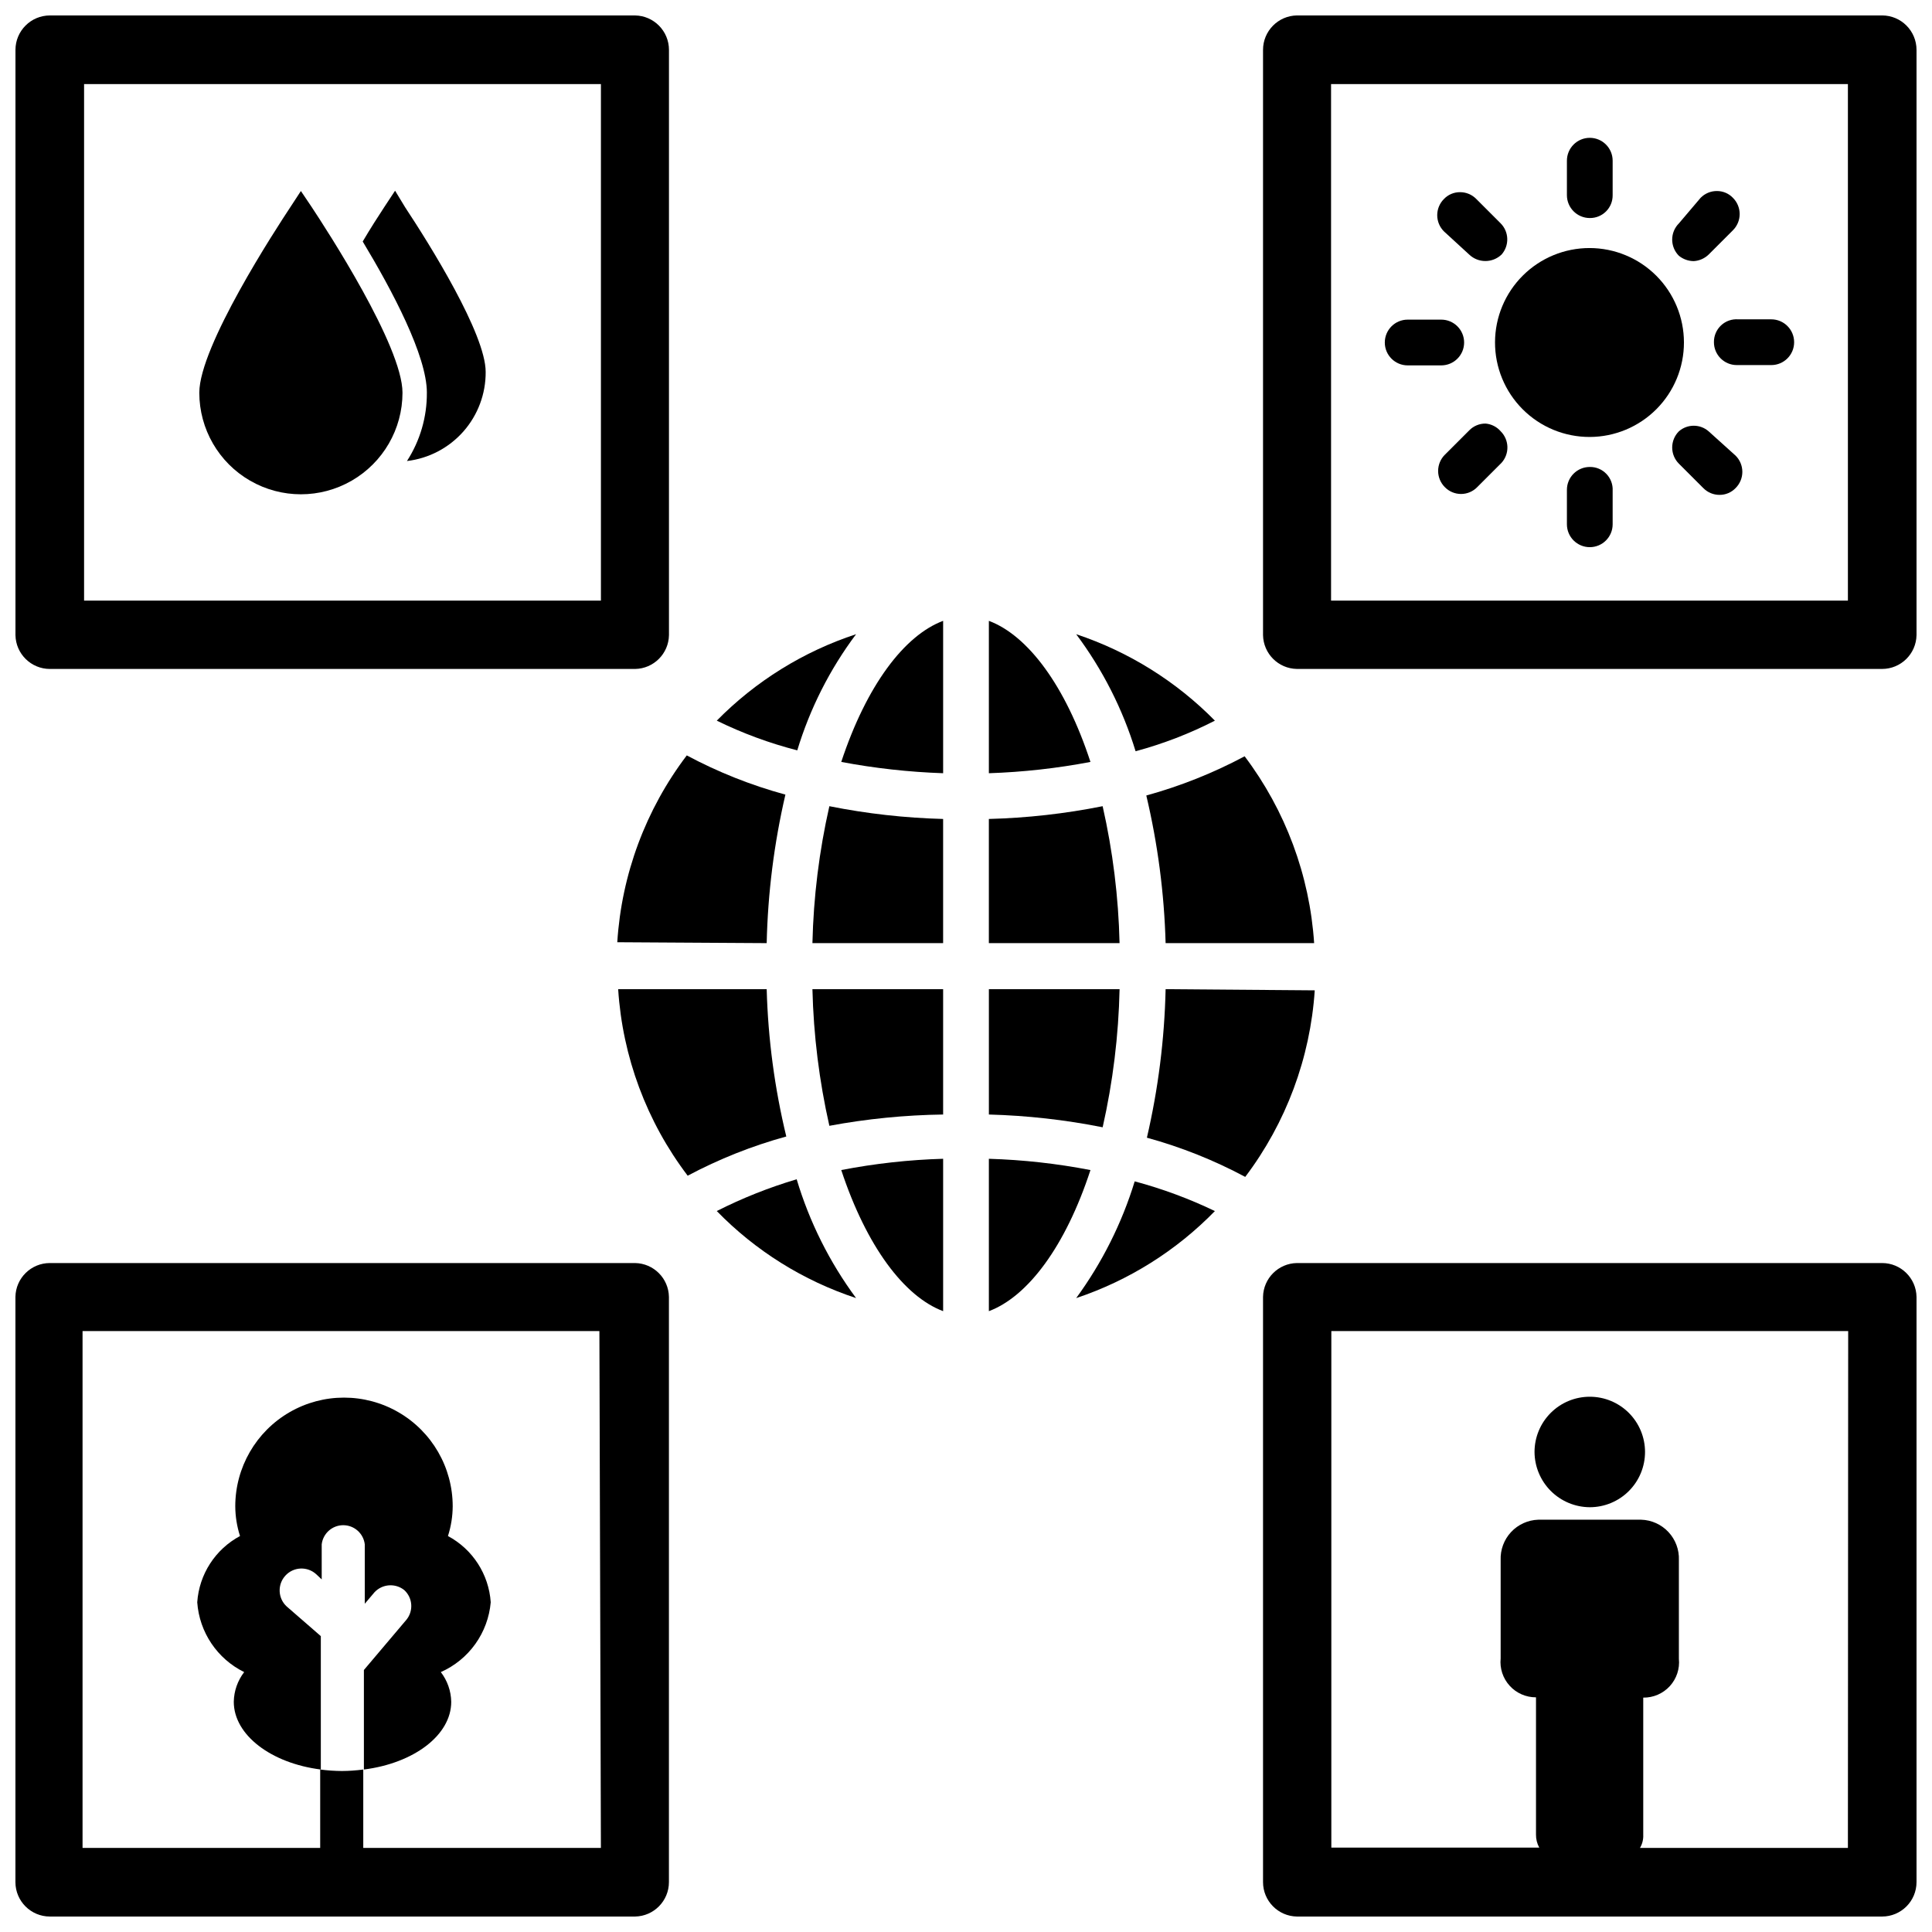 <?xml version="1.0" encoding="UTF-8"?>
<!-- Uploaded to: SVG Repo, www.svgrepo.com, Generator: SVG Repo Mixer Tools -->
<svg width="800px" height="800px" version="1.1" viewBox="144 144 512 512" xmlns="http://www.w3.org/2000/svg">
 <defs>
  <clipPath id="d">
   <path d="m478 148.09h173.9v173.91h-173.9z"/>
  </clipPath>
  <clipPath id="c">
   <path d="m148.09 148.09h173.91v173.91h-173.91z"/>
  </clipPath>
  <clipPath id="b">
   <path d="m148.09 478h173.91v173.9h-173.91z"/>
  </clipPath>
  <clipPath id="a">
   <path d="m478 478h173.9v173.9h-173.9z"/>
  </clipPath>
 </defs>
 <path d="m429.2 488.01c13.918-4.648 26.523-12.555 36.762-23.066-6.824-3.277-13.938-5.914-21.254-7.871-3.402 11.105-8.645 21.562-15.508 30.938z"/>
 <path d="m465.96 334.98c-10.27-10.438-22.867-18.289-36.762-22.91 7 9.352 12.328 19.848 15.746 31.016 7.269-1.953 14.316-4.668 21.016-8.105z"/>
 <path d="m406.06 308.53v40.383c9.039-0.301 18.039-1.301 26.922-2.992-6.609-20.23-16.609-33.535-26.922-37.391z"/>
 <path d="m440.7 406.14h-34.637v33.219c10.129 0.27 20.215 1.402 30.152 3.383 2.715-12.02 4.219-24.281 4.484-36.602z"/>
 <path d="m406.06 451.09v40.383c10.312-3.856 20.309-17.16 26.922-37.391v-0.004c-8.879-1.719-17.879-2.719-26.922-2.988z"/>
 <path d="m333.95 464.94c10.273 10.547 22.938 18.457 36.918 23.066-7.027-9.508-12.352-20.16-15.742-31.488-7.297 2.168-14.387 4.984-21.176 8.422z"/>
 <path d="m393.94 491.47v-40.383c-9.066 0.262-18.098 1.266-27 2.988 6.691 20.23 16.688 33.535 27 37.395z"/>
 <path d="m363.79 442.35c9.945-1.852 20.031-2.852 30.148-2.992v-33.219h-34.637c0.293 12.188 1.797 24.316 4.488 36.211z"/>
 <path d="m347.18 406.14h-39.359c1.148 17.93 7.555 35.125 18.422 49.434 8.301-4.418 17.066-7.902 26.133-10.391-3.094-12.797-4.836-25.883-5.195-39.043z"/>
 <path d="m359.3 393.94h34.637v-32.906c-10.129-0.266-20.215-1.398-30.148-3.383-2.703 11.914-4.203 24.074-4.488 36.289z"/>
 <path d="m370.87 312.07c-13.957 4.582-26.617 12.438-36.918 22.91 6.824 3.344 13.973 5.981 21.332 7.871 3.363-11.09 8.637-21.508 15.586-30.781z"/>
 <path d="m347.18 393.94c0.301-13.258 1.961-26.445 4.961-39.359-9.074-2.469-17.844-5.953-26.137-10.391-10.879 14.332-17.289 31.555-18.418 49.512z"/>
 <path d="m366.94 345.92c8.91 1.68 17.938 2.68 27 2.992v-40.383c-10.312 3.856-20.309 17.16-27 37.391z"/>
 <path d="m436.21 357.65c-9.934 1.988-20.023 3.121-30.152 3.383v32.906h34.637c-0.281-12.215-1.785-24.375-4.484-36.289z"/>
 <path d="m452.9 393.94h39.359c-1.18-17.949-7.586-35.16-18.418-49.516-8.277 4.418-17.016 7.902-26.059 10.391 3.039 12.832 4.754 25.941 5.117 39.125z"/>
 <path d="m452.9 406.14c-0.297 13.254-1.957 26.441-4.961 39.359 9.047 2.481 17.785 5.965 26.059 10.391 10.832-14.328 17.234-31.512 18.422-49.438z"/>
 <path d="m565.31 259.8c6.629-0.02 12.98-2.672 17.656-7.367 4.68-4.699 7.305-11.062 7.297-17.691-0.008-6.629-2.644-12.984-7.332-17.676-4.688-4.688-11.047-7.324-17.676-7.332-6.629-0.004-12.992 2.617-17.691 7.297-4.695 4.676-7.348 11.027-7.367 17.66-0.02 6.664 2.617 13.066 7.332 17.777 4.715 4.715 11.113 7.356 17.781 7.332z"/>
 <path d="m565.31 201.78c1.613 0.02 3.168-0.609 4.309-1.754 1.141-1.141 1.773-2.695 1.75-4.309v-9.129c0-3.348-2.711-6.062-6.059-6.062s-6.062 2.715-6.062 6.062v9.129c0 3.348 2.715 6.062 6.062 6.062z"/>
 <path d="m592.86 213.2c1.477-0.09 2.871-0.703 3.938-1.73l6.453-6.453v-0.004c1.141-1.137 1.781-2.68 1.781-4.289s-0.641-3.152-1.781-4.289c-1.105-1.164-2.644-1.82-4.25-1.812-1.629-0.012-3.195 0.645-4.332 1.812l-5.746 6.769c-1.137 1.137-1.777 2.68-1.777 4.289s0.641 3.152 1.777 4.289c1.113 0.906 2.504 1.406 3.938 1.418z"/>
 <path d="m598.21 234.69c0 3.348 2.715 6.059 6.062 6.059h9.133c3.348 0 6.059-2.711 6.059-6.059s-2.711-6.062-6.059-6.062h-8.738c-1.68-0.133-3.34 0.449-4.57 1.602-1.227 1.156-1.914 2.773-1.887 4.461z"/>
 <path d="m596.8 258.3c-2.258-1.969-5.621-1.969-7.875 0-1.137 1.137-1.777 2.684-1.777 4.293s0.641 3.152 1.777 4.289l6.453 6.453h0.004c1.137 1.168 2.699 1.824 4.328 1.812 1.605 0.008 3.144-0.648 4.25-1.812 1.141-1.137 1.781-2.68 1.781-4.289s-0.641-3.152-1.781-4.289z"/>
 <path d="m565.31 267.75c-3.348 0-6.062 2.711-6.062 6.059v9.133c0 3.348 2.715 6.062 6.062 6.062s6.059-2.715 6.059-6.062v-8.895c0.09-1.656-0.516-3.273-1.664-4.465-1.148-1.195-2.738-1.859-4.394-1.832z"/>
 <path d="m537.68 256.25c-1.629-0.012-3.191 0.645-4.328 1.812l-6.453 6.453h-0.004c-1.137 1.137-1.777 2.684-1.777 4.293s0.641 3.152 1.777 4.289c1.129 1.16 2.676 1.812 4.293 1.812 1.613 0 3.16-0.652 4.289-1.812l6.453-6.453v-0.004c2.156-2.398 2.051-6.066-0.234-8.344-1.02-1.18-2.461-1.914-4.016-2.047z"/>
 <path d="m517.05 240.83h8.895c3.348 0 6.062-2.715 6.062-6.062s-2.715-6.062-6.062-6.062h-8.895c-3.348 0-6.062 2.715-6.062 6.062s2.715 6.062 6.062 6.062z"/>
 <path d="m533.35 211.46c2.402 2.289 6.176 2.289 8.578 0 2.106-2.391 2.004-6-0.234-8.266l-6.457-6.457c-1.137-1.168-2.699-1.82-4.328-1.809-1.605-0.008-3.144 0.645-4.25 1.809-1.141 1.137-1.781 2.68-1.781 4.289 0 1.613 0.641 3.156 1.781 4.293z"/>
 <path d="m263.58 594.99c-0.051-2.852-1.02-5.609-2.758-7.871 3.66-1.621 6.816-4.188 9.141-7.441 2.328-3.254 3.738-7.074 4.086-11.059-0.504-7.414-4.785-14.047-11.336-17.555 0.816-2.543 1.242-5.199 1.258-7.871 0-10.293-5.492-19.805-14.406-24.953-8.914-5.144-19.895-5.144-28.809 0-8.914 5.148-14.406 14.66-14.406 24.953 0.016 2.672 0.441 5.328 1.258 7.871-6.551 3.508-10.832 10.141-11.336 17.555 0.559 7.941 5.297 14.988 12.438 18.5-1.738 2.262-2.703 5.019-2.754 7.871 0 8.816 9.918 16.297 23.066 17.949v-35.348l-9.055-7.871c-2.348-2.172-2.488-5.84-0.312-8.188 2.172-2.348 5.836-2.488 8.184-0.312l1.418 1.34v-9.293c0.34-2.894 2.793-5.074 5.707-5.074 2.914 0 5.367 2.18 5.707 5.074v15.742l2.598-3.07v0.004c2.082-2.203 5.504-2.445 7.871-0.551 2.242 2.062 2.484 5.516 0.555 7.871l-11.258 13.305v26.371c13.145-1.652 23.145-9.055 23.145-17.949z"/>
 <path d="m565.31 543.43c3.883 0 7.606-1.543 10.352-4.289 2.746-2.746 4.289-6.469 4.289-10.352 0-3.883-1.543-7.609-4.289-10.355-2.746-2.746-6.469-4.285-10.352-4.285-3.887 0-7.609 1.539-10.355 4.285-2.746 2.746-4.289 6.473-4.289 10.355 0.023 3.875 1.57 7.59 4.312 10.332 2.742 2.738 6.453 4.289 10.332 4.309z"/>
 <g clip-path="url(#d)">
  <path d="m642.77 148.09h-155.08c-4.981 0.086-8.973 4.148-8.973 9.133v155.08c0.086 4.922 4.055 8.891 8.973 8.973h155.08c4.981 0 9.043-3.992 9.129-8.973v-155.08c0-5.043-4.086-9.133-9.129-9.133zm-9.055 155.08h-136.97v-136.89h136.97z"/>
 </g>
 <g clip-path="url(#c)">
  <path d="m157.23 321.28h155.08c4.922-0.082 8.891-4.051 8.973-8.973v-155.08c0-4.984-3.992-9.047-8.973-9.133h-155.08c-5.043 0-9.133 4.09-9.133 9.133v155.08c0.086 4.981 4.148 8.973 9.133 8.973zm9.051-155h136.97v136.89h-136.97z"/>
 </g>
 <g clip-path="url(#b)">
  <path d="m312.3 478.72h-155.08c-4.984 0-9.047 3.992-9.133 8.973v155.08c0 5.043 4.09 9.129 9.133 9.129h155.08c4.981-0.086 8.973-4.148 8.973-9.129v-155.08c-0.082-4.918-4.051-8.887-8.973-8.973zm-9.055 155h-62.977v-20.781c-1.879 0.254-3.769 0.387-5.668 0.395-1.922-0.012-3.84-0.145-5.746-0.395v20.781h-62.977v-136.97h136.97z"/>
 </g>
 <g clip-path="url(#a)">
  <path d="m642.77 478.72h-155.08c-4.918 0.086-8.887 4.055-8.973 8.973v155.08c0 4.981 3.992 9.043 8.973 9.129h155.08c5.043 0 9.129-4.086 9.129-9.129v-155.08c-0.086-4.981-4.148-8.973-9.129-8.973zm-9.055 155h-55.105c0.621-1.047 0.922-2.25 0.867-3.465v-36.367c2.672 0.035 5.231-1.07 7.035-3.039s2.68-4.617 2.41-7.273v-26.137c0.109-2.746-0.891-5.426-2.766-7.434-1.879-2.012-4.481-3.188-7.231-3.269h-27.238c-2.75 0.082-5.352 1.258-7.231 3.269-1.875 2.008-2.871 4.688-2.766 7.434v26.059c-0.27 2.644 0.598 5.277 2.387 7.242 1.785 1.969 4.324 3.082 6.981 3.07v36.367c-0.016 1.211 0.281 2.402 0.867 3.465h-55.105v-136.89h136.97z"/>
 </g>
 <path d="m223.74 194.62-2.676 4.094c-4.016 6.062-24.246 37.078-24.246 49.359 0 9.617 5.133 18.504 13.461 23.312 8.332 4.809 18.594 4.809 26.922 0 8.332-4.809 13.465-13.695 13.465-23.312 0-12.359-20.152-43.297-24.168-49.359z"/>
 <path d="m248.7 194.54-2.754 4.172c-1.812 2.754-3.777 5.824-5.824 9.289 7.871 13.066 17.004 30.309 17.004 40.07h-0.004c0.047 6.418-1.789 12.711-5.273 18.105 5.773-0.68 11.094-3.465 14.945-7.82 3.848-4.359 5.953-9.984 5.914-15.797 0-10.078-14.879-33.852-21.332-43.609z"/>
</svg>
